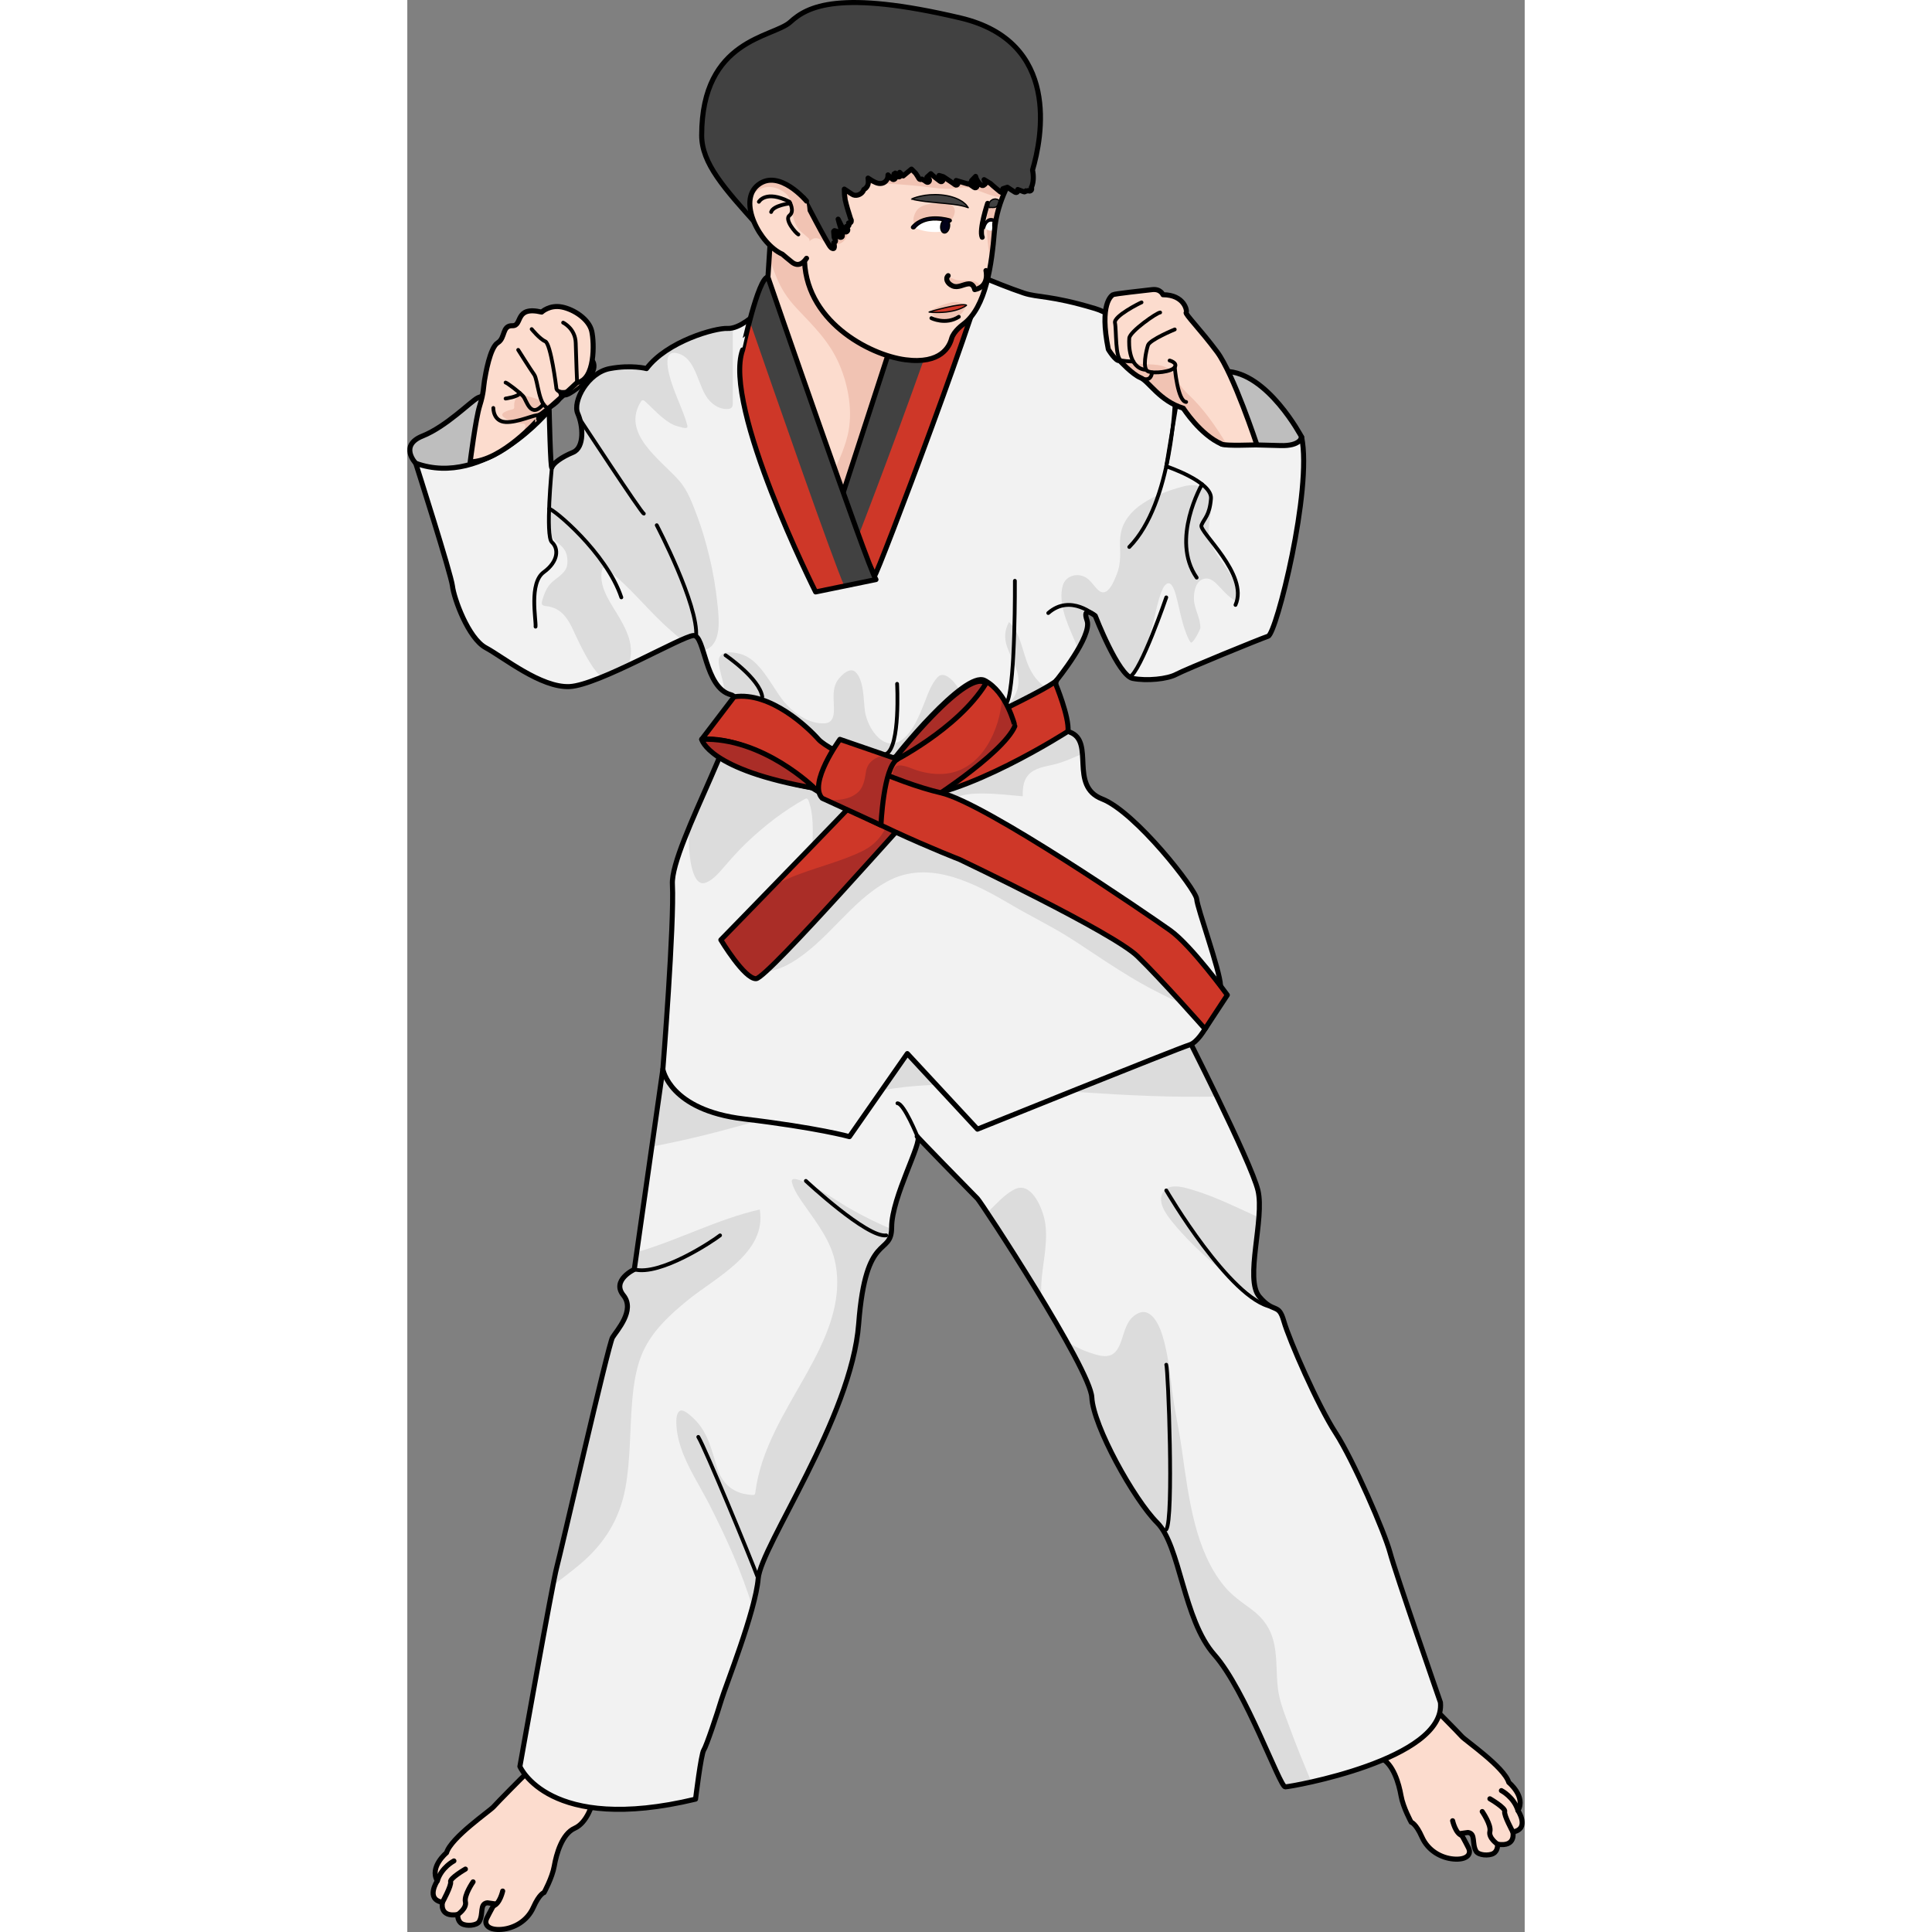 <?xml version="1.0" encoding="utf-8"?>
<!-- Created by: Science Figures, www.sciencefigures.org, Generator: Science Figures Editor -->
<!DOCTYPE svg PUBLIC "-//W3C//DTD SVG 1.1//EN" "http://www.w3.org/Graphics/SVG/1.1/DTD/svg11.dtd">
<svg version="1.1" id="Layer_1" xmlns="http://www.w3.org/2000/svg" xmlns:xlink="http://www.w3.org/1999/xlink" 
	 width="800px" height="800px" viewBox="0 0 221.685 383.298" enable-background="new 0 0 221.685 383.298"
	 xml:space="preserve">
<rect x="0" y="0" width="221.685" height="383.298" fill="#808080" stroke="none"/>
<g>
	<g>
		<path fill="#FCDCCE" stroke="#000000" stroke-linecap="round" stroke-linejoin="round" stroke-miterlimit="10" d="M23.375,352.082
			c-0.161,0.105-5.564,5.566-6.273,6.377c-0.709,0.811-8.409,6.078-9.321,9.117c0,0-3.445,2.836-1.824,5.572
			c0,0-2.432,3.646,1.013,4.256c0,0-0.709,3.039,3.039,2.432c0,0-0.133,1.277,0.811,1.822c0.945,0.545,2.967,0.355,3.431-0.404
			c0.926-1.52,0.014-3.547,1.635-3.748l1.418,0.201c0,0-0.81,1.418-1.52,2.838c-0.709,1.418,0.507,2.432,2.938,2.229
			c2.432-0.203,5.066-1.621,6.281-4.357c1.216-2.734,2.128-2.938,2.128-2.938s1.621-2.938,2.026-5.268
			c0.405-2.33,1.52-6.383,4.053-7.498c2.533-1.113,3.546-5.064,3.546-5.064S26.911,349.759,23.375,352.082z"/>
		<path fill="#FCDCCE" stroke="#000000" stroke-linecap="round" stroke-linejoin="round" stroke-miterlimit="10" d="M18.925,375.173
			c0,0-0.554,2.529-1.847,2.938"/>
		<path fill="#FCDCCE" stroke="#000000" stroke-linecap="round" stroke-linejoin="round" stroke-miterlimit="10" d="M13.049,373.351
			c0,0-1.824,2.633-1.52,3.951c0.304,1.316-1.52,2.533-1.52,2.533"/>
		<path fill="#FCDCCE" stroke="#000000" stroke-linecap="round" stroke-linejoin="round" stroke-miterlimit="10" d="M11.529,370.818
			c0,0-3.141,1.824-2.938,2.533s-1.621,4.053-1.621,4.053"/>
		<path fill="#FCDCCE" stroke="#000000" stroke-linecap="round" stroke-linejoin="round" stroke-miterlimit="10" d="M9.25,369.197
			c0,0-2.478,1.262-3.292,3.951"/>
	</g>
	<g>
		<path fill="#FCDCCE" stroke="#000000" stroke-linecap="round" stroke-linejoin="round" stroke-miterlimit="10" d="M202.935,338.13
			c0.16,0.105,5.563,5.566,6.273,6.377c0.709,0.811,8.408,6.078,9.32,9.117c0,0,3.443,2.838,1.822,5.572
			c0,0,2.432,3.648-1.012,4.256c0,0,0.709,3.039-3.039,2.432c0,0,0.133,1.279-0.811,1.822c-0.945,0.545-2.967,0.355-3.43-0.404
			c-0.928-1.52-0.016-3.547-1.637-3.748l-1.418,0.201c0,0,0.811,1.42,1.52,2.838s-0.506,2.432-2.938,2.229s-5.066-1.621-6.281-4.357
			c-1.217-2.734-2.129-2.938-2.129-2.938s-1.621-2.938-2.025-5.268c-0.406-2.33-1.52-6.383-4.053-7.498
			c-2.533-1.113-3.547-5.064-3.547-5.064S199.397,335.808,202.935,338.13z"/>
		<path fill="#FCDCCE" stroke="#000000" stroke-linecap="round" stroke-linejoin="round" stroke-miterlimit="10" d="
			M207.384,361.224c0,0,0.555,2.527,1.848,2.936"/>
		<path fill="#FCDCCE" stroke="#000000" stroke-linecap="round" stroke-linejoin="round" stroke-miterlimit="10" d="M213.259,359.4
			c0,0,1.824,2.635,1.521,3.951c-0.305,1.316,1.52,2.533,1.52,2.533"/>
		<path fill="#FCDCCE" stroke="#000000" stroke-linecap="round" stroke-linejoin="round" stroke-miterlimit="10" d="M214.78,356.867
			c0,0,3.141,1.824,2.938,2.533s1.621,4.053,1.621,4.053"/>
		<path fill="#FCDCCE" stroke="#000000" stroke-linecap="round" stroke-linejoin="round" stroke-miterlimit="10" d="M217.06,355.246
			c0,0,2.477,1.262,3.291,3.951"/>
	</g>
	<path fill="#F2F2F2" d="M50.704,212.13l-5.673,39.713c0,0-4.592,2.162-2.161,5.135c2.431,2.971-1.352,7.023-2.163,8.373
		c-0.811,1.352-10.266,42.688-11.076,45.66c-0.811,2.971-7.294,39.443-7.294,39.443s5.673,13.508,34.851,6.484
		c0,0,1.082-8.916,1.621-9.727c0.54-0.811,2.702-7.295,3.513-9.996s6.754-17.561,7.294-24.045
		c0.54-6.484,18.523-31.879,19.933-50.521c1.409-18.641,6.542-13.238,6.542-19.182s6.214-17.02,5.134-17.965
		c-1.081-0.945,11.077,11.48,11.887,12.291s22.423,33.771,22.693,39.445c0.271,5.674,8.375,20.264,12.969,24.855
		c4.592,4.592,5.133,19.182,11.346,26.205c6.213,7.025,12.969,26.207,14.049,26.207s31.881-5.404,30.799-16.75
		c0,0-8.914-25.666-9.996-29.719c-1.08-4.053-7.295-18.371-10.807-23.775c-3.512-5.402-9.186-18.371-10.266-22.152
		c-1.082-3.783-1.893-1.352-4.863-4.863s1.08-15.4-0.271-21.074c-1.35-5.672-14.857-32.148-14.857-32.148
		S82.583,191.597,50.704,212.13z"/>
	<path fill="#DCDCDC" d="M61.083,224.666c11.779-3.031,23.427-7.039,35.502-8.744c12.26-1.73,24.993-0.037,37.274,0.785
		c8.92,0.596,17.846,1.035,26.768,0.848c-3.471-7.16-6.721-13.529-6.721-13.529s-71.324-12.428-103.204,8.105l-2.192,15.348
		C52.725,226.693,56.915,225.738,61.083,224.666z"/>
	<path fill="#DCDCDC" d="M34.338,310.277c4.779-4.033,7.827-8.957,8.945-15.16c1.01-5.611,0.847-11.328,1.322-16.992
		c0.317-3.764,0.864-7.646,2.68-11.02c1.97-3.656,4.989-6.377,8.152-8.994c5.552-4.596,15.974-9.479,14.486-18.15
		c-8.414,1.902-16.187,6.1-24.405,8.473l-0.487,3.41c0,0-4.592,2.162-2.161,5.135c2.431,2.971-1.352,7.023-2.163,8.373
		c-0.811,1.352-10.266,42.688-11.076,45.66c-0.126,0.461-0.389,1.73-0.743,3.545C30.71,313.16,32.553,311.781,34.338,310.277z"/>
	<path fill="#DCDCDC" d="M88.464,240.144c-3.222-1.775-6.15-4.074-9.539-5.561c-0.49-0.215-2.969-1.393-2.616-0.002
		c0.415,1.633,1.509,3.146,2.46,4.508c2.58,3.697,5.354,7.16,6.197,11.717c1.43,7.732-2.02,15.004-5.687,21.598
		c-4.18,7.52-9.19,15.068-10.247,23.801c-0.024,0.203-0.166,0.424-0.405,0.404c-0.38-0.023-0.758-0.063-1.134-0.119
		c-3.064-0.396-5.091-2.336-6.003-5.221c-1.244-3.934-1.88-7.49-5.216-10.346c-0.445-0.381-1.796-1.613-2.417-0.838
		c-0.407,0.508-0.483,1.27-0.485,1.895c-0.008,1.719,0.333,3.441,0.864,5.074c1.309,4.025,3.777,7.67,5.689,11.432
		c3.318,6.525,6.429,13.32,8.549,20.377c0.586-2.182,1.014-4.168,1.141-5.691c0.54-6.484,18.523-31.879,19.933-50.521
		c1.376-18.211,6.305-13.48,6.532-18.793C93.464,242.767,90.919,241.496,88.464,240.144z"/>
	<path fill="#DCDCDC" d="M175.146,342.972c-0.953-2.598-2.115-5.299-2.434-8.066c-0.32-2.777-0.145-5.631-0.656-8.383
		c-0.621-3.338-2.188-5.518-4.9-7.484c-1.777-1.285-3.531-2.529-4.957-4.219c-2.973-3.518-4.781-8.039-5.926-12.451
		c-1.297-4.992-1.943-10.104-2.666-15.201c-0.547-3.848-1.441-7.641-1.898-11.494c-0.418-3.523-0.824-7.119-1.836-10.531
		c-0.773-2.604-2.711-6.758-5.971-3.846c-2.781,2.484-1.426,8.967-6.904,7.547c-2.042-0.529-4.294-1.438-6.203-2.73
		c2.858,5.123,4.93,9.396,5.012,11.127c0.271,5.674,8.375,20.264,12.969,24.855c4.592,4.592,5.133,19.182,11.346,26.205
		c6.213,7.025,12.969,26.207,14.049,26.207c0.264,0,2.289-0.322,5.186-0.969C177.899,350.035,176.452,346.531,175.146,342.972z"/>
	<path fill="#DCDCDC" d="M126.463,242.148c-0.472-2.438-2.671-7.959-6.073-6.152c-2.068,1.098-3.641,2.969-5.332,4.611
		c2.422,3.641,6.714,10.297,10.77,17.004c-0.127-1.387-0.084-2.805,0.055-4.213C126.245,249.726,127.177,245.832,126.463,242.148z"
		/>
	<path fill="#DCDCDC" d="M156.241,236.203c-1.576-0.488-4.617-1.545-5.992-0.057c-1.836,1.988,0.297,4.775,1.607,6.379
		c4.627,5.66,10.58,10.346,16.354,14.781c1.766,1.357,3.559,2.654,5.383,3.889c-0.951-2.439-1.871-0.773-4.557-3.947
		c-2.207-2.609-0.541-9.836-0.09-15.707C164.755,239.64,160.626,237.562,156.241,236.203z"/>
	
		<path fill="none" stroke="#000000" stroke-width="0.75" stroke-linecap="round" stroke-linejoin="round" stroke-miterlimit="10" d="
		M150.575,270.755c0.359,0.811,1.531,30.529,0,32.689"/>
	
		<path fill="none" stroke="#000000" stroke-width="0.75" stroke-linecap="round" stroke-linejoin="round" stroke-miterlimit="10" d="
		M57.728,285.074c1.352,2.162,10.267,23.775,11.888,28.098"/>
	
		<path fill="none" stroke="#000000" stroke-width="0.75" stroke-linecap="round" stroke-linejoin="round" stroke-miterlimit="10" d="
		M97.242,218.884c1.281,0,3.983,6.619,3.983,6.619"/>
	
		<path fill="none" stroke="#000000" stroke-width="0.75" stroke-linecap="round" stroke-linejoin="round" stroke-miterlimit="10" d="
		M150.575,236.173c0,0,12.678,21.688,20.973,23.137"/>
	<path fill="none" stroke="#000000" stroke-linecap="round" stroke-linejoin="round" stroke-miterlimit="10" d="M50.704,212.13
		l-5.673,39.713c0,0-4.592,2.162-2.161,5.135c2.431,2.971-1.352,7.023-2.163,8.373c-0.811,1.352-10.266,42.688-11.076,45.66
		c-0.811,2.971-7.294,39.443-7.294,39.443s5.673,13.508,34.851,6.484c0,0,1.082-8.916,1.621-9.727
		c0.54-0.811,2.702-7.295,3.513-9.996s6.754-17.561,7.294-24.045c0.54-6.484,18.523-31.879,19.933-50.521
		c1.409-18.641,6.542-13.238,6.542-19.182s6.214-17.02,5.134-17.965c-1.081-0.945,11.077,11.48,11.887,12.291
		s22.423,33.771,22.693,39.445c0.271,5.674,8.375,20.264,12.969,24.855c4.592,4.592,5.133,19.182,11.346,26.205
		c6.213,7.025,12.969,26.207,14.049,26.207s31.881-5.404,30.799-16.75c0,0-8.914-25.666-9.996-29.719
		c-1.08-4.053-7.295-18.371-10.807-23.775c-3.512-5.402-9.186-18.371-10.266-22.152c-1.082-3.783-1.893-1.352-4.863-4.863
		s1.08-15.4-0.271-21.074c-1.35-5.672-14.857-32.148-14.857-32.148S82.583,191.597,50.704,212.13z"/>
	<path fill="#F1C3B3" d="M31.26,78.477c-1.347-0.204-1.903-0.572-1.654-2.051s6.552-5.391,7.191-4.908
		c0.256,0.192,0.749,1.365-0.165,2.696C35.25,76.227,32.072,78.6,31.26,78.477z"/>
	
		<path fill="none" stroke="#000000" stroke-width="0.75" stroke-linecap="round" stroke-linejoin="round" stroke-miterlimit="10" d="
		M31.26,78.477c-1.347-0.204-1.903-0.572-1.654-2.051s6.552-5.391,7.191-4.908c0.256,0.192,0.749,1.365-0.165,2.696
		C35.25,76.227,32.072,78.6,31.26,78.477z"/>
	
		<path fill="none" stroke="#000000" stroke-width="0.75" stroke-linecap="round" stroke-linejoin="round" stroke-miterlimit="10" d="
		M62.051,245.089c-1.351,1.08-11.887,8.105-17.021,6.754"/>
	
		<path fill="none" stroke="#000000" stroke-width="0.75" stroke-linecap="round" stroke-linejoin="round" stroke-miterlimit="10" d="
		M79.071,234.283c0,0,12.157,11.346,15.939,10.807"/>
	<path fill="#BEBEBE" d="M177.429,86.701c0,0-6.771-12.896-15.146-13.032c-8.375-0.135-10.027,6.079-10.027,6.079l8.945,11.617
		h14.725L177.429,86.701z"/>
	<path fill="none" stroke="#000000" stroke-linecap="round" stroke-linejoin="round" stroke-miterlimit="10" d="M177.429,86.701
		c0,0-6.771-12.896-15.146-13.032c-8.375-0.135-10.027,6.079-10.027,6.079l8.945,11.617h14.725L177.429,86.701z"/>
	<path fill="#BEBEBE" d="M1.668,91.906c0,0-3.377-3.512,1.351-5.403c4.729-1.891,9.591-6.889,10.941-7.564
		c1.352-0.676,6.35-1.756,9.726,0C27.065,80.694,27,82.645,27,82.645L16.797,93.797l-9.726,1.621L1.668,91.906z"/>
	<path fill="none" stroke="#000000" stroke-linecap="round" stroke-linejoin="round" stroke-miterlimit="10" d="M1.668,91.906
		c0,0-3.377-3.512,1.351-5.403c4.729-1.891,9.591-6.889,10.941-7.564c1.352-0.676,6.35-1.756,9.726,0
		C27.065,80.694,27,82.645,27,82.645L16.797,93.797l-9.726,1.621L1.668,91.906z"/>
	<path fill="#F2F2F2" d="M69.203,62.205c0,0-3.234,3.089-5.666,2.954c-2.432-0.135-12.023,2.567-16.075,7.97
		c0,0-2.972-0.811-7.295,0c-4.323,0.811-7.43,6.484-6.349,8.916c1.081,2.432,1.352,6.754-0.945,7.7
		c-2.297,0.945-3.917,2.161-4.187,2.972c-0.271,0.811-0.541-11.347-0.541-11.347S15.447,96.904,1.668,91.906
		c0,0,7.024,22.001,7.294,24.374c0.271,2.373,3.107,10.343,6.619,12.234c3.513,1.891,10.942,7.97,16.615,7.7
		c5.673-0.271,22.286-9.996,24.584-10.131s2.163,10.401,7.431,11.752c5.268,1.351-12.022,29.805-11.617,37.597
		c0.405,7.792-1.891,36.7-1.891,36.7s1.314,8.104,16.057,9.859c14.742,1.758,20.956,3.514,20.956,3.514l11.482-16.48l13.914,14.994
		c0,0,39.58-15.941,42.145-16.75c2.566-0.811,6.215-8.646,6.08-11.754c-0.137-3.105-4.594-15.263-4.729-17.154
		c-0.135-1.892-12.158-17.291-18.775-19.857c-6.619-2.567-1.352-11.347-6.351-13.238c-4.997-1.892-2.701-10.267-2.701-10.267
		s7.159-8.78,6.079-11.887s1.621-0.945,1.621-0.945s4.592,11.887,7.43,12.427c2.836,0.541,6.889,0.135,8.645-0.811
		s16.615-7.024,18.236-7.564s8.799-29.112,6.637-39.516c0,0-0.152,1.828-4.205,1.693s-11.211-0.271-11.617-0.271
		c-0.404,0-8.916-8.375-8.916-8.375s-7.295-15.845-16.209-18.526c-8.916-2.682-11.348-2.142-14.184-3.087
		c-2.838-0.945-6.764-2.566-6.764-2.566S76.085,54.523,69.203,62.205z"/>
	<path fill="#DCDCDC" d="M27.879,101.867c0.029,1.452,0.02,3.535,0.913,4.786c0.468,0.655,1.094,1.05,1.676,1.584
		c1.088,0.999,1.381,2.128,1.284,3.579c-0.122,1.811-1.93,2.643-3.084,3.725c-0.982,0.92-1.49,2.189-1.862,3.469
		c-0.29,0.994-0.082,1.14,0.843,1.253c2.549,0.311,3.866,1.933,4.951,4.086c0.884,1.753,3.29,7.627,5.931,10.015
		c1.685-0.685,3.496-1.5,5.306-2.352c1.433-3.755-0.247-7.014-2.402-10.537c-1.55-2.535-3.528-5.434-2.778-8.551
		c0.058-0.238,0.385-0.395,0.595-0.242c4.866,3.511,8.564,8.604,13.127,12.499c0.491,0.418,1.215,1.084,2.042,1.741
		c1.127-0.5,1.962-0.816,2.36-0.84c0.794-0.047,1.297,1.179,1.833,2.859c0.373-0.002,0.731-0.073,1.059-0.255
		c2.66-1.471,2.146-6.029,1.892-8.547c-0.332-3.292-0.878-6.622-1.671-9.834c-0.642-2.602-1.359-5.195-2.307-7.704
		c-0.928-2.459-1.885-5.229-3.646-7.234c-3.677-4.188-11.63-9.395-7.543-15.77c0.148-0.231,0.435-0.256,0.636-0.082
		c1.252,1.08,2.348,2.341,3.643,3.372c0.852,0.678,1.835,1.404,2.915,1.672c0.647,0.161,2.21,0.784,1.97-0.133
		c-0.587-2.233-1.605-4.354-2.423-6.508c-0.494-1.303-3.624-9.27,0.792-7.729c3.599,1.255,3.673,6.785,6.039,9.317
		c0.896,0.959,2.04,1.641,3.392,1.648c1.388,0.006,1.217-0.802,1.217-1.991V65.044c-0.354,0.087-0.705,0.134-1.04,0.115
		c-2.432-0.135-12.023,2.567-16.075,7.97c0,0-2.972-0.811-7.295,0c-4.323,0.811-7.43,6.484-6.349,8.916
		c1.081,2.432,1.352,6.754-0.945,7.7c-2.111,0.87-3.638,1.963-4.082,2.764C28.517,95.618,27.817,98.72,27.879,101.867z"/>
	<path fill="#F2F2F2" d="M44.992,131.462c3.257-1.557,6.404-3.15,8.667-4.196c-0.073-0.057-0.145-0.114-0.214-0.167
		c-2.895-2.268-5.498-4.89-8.08-7.5c-1.941-1.961-3.835-4.144-6.034-5.843c-0.32,2.791,1.679,5.454,3.055,7.723
		c1.701,2.804,3.86,6.398,2.668,9.811C45.036,131.344,45.014,131.405,44.992,131.462z"/>
	<path fill="#DCDCDC" d="M62.753,135.851c0.104,0.507,0.152,0.966,0.173,1.407c0.39,0.254,0.813,0.455,1.285,0.576
		c3.688,0.946-3.672,15.164-8.286,26.287c-0.03,1.2-0.054,2.4-0.034,3.601c0.028,1.768,0.566,8.438,3.331,7.393
		c1.406-0.532,2.508-1.845,3.471-2.947c1.483-1.697,2.943-3.387,4.581-4.942c3.543-3.367,7.396-6.39,11.687-8.75
		c0.245-0.135,0.501-0.004,0.595,0.242c1.102,2.886,0.882,5.914,0.833,8.941c1.271-0.217,2.386-0.303,3.353-1.42
		c0.193-0.224,0.62-0.111,0.677,0.179c0.865,4.365-3.34,8.655-5.875,11.697c-3.478,4.174-8.466,9.045-9.059,14.758
		c2.353,0.037,4.6-0.643,6.636-1.834c7.272-4.254,11.736-12.154,19.123-16.177c8.317-4.531,17.527,0.486,24.803,4.771
		c3.575,2.105,7.366,3.942,10.882,6.12c2.586,1.602,5.084,3.344,7.637,4.998c3.234,2.094,6.512,4.168,9.957,5.904
		c2.354,1.186,5.965,3.26,8.748,2.592c3.859-0.928-0.551-4.42-2.006-5.49c-2.561-1.883-5.305-3.494-8.074-5.043
		c-4.385-2.453-8.254-5.838-12.529-8.5c-4.979-3.102-9.741-6.505-14.752-9.545c-3.369-2.044-8.541-2.686-11.026-5.963
		c-1.083-1.429-2.872-4.153-1.035-5.766c1.705-1.498,4.449-1.527,6.589-1.508c2.569,0.023,5.114,0.316,7.669,0.545
		c-0.049-1.749,0.141-3.544,1.604-4.704c1.477-1.169,3.682-1.31,5.426-1.828c1.605-0.478,3.194-1.226,4.801-1.894
		c-0.16-1.931-0.6-3.584-2.456-4.286c-3.24-1.227-3.413-5.177-3.136-7.805c-2.288-1.198-3.901-2.674-5.021-5.162
		c-1.333-2.966-1.55-6.538-3.943-8.895c-1.996,3.594,0.382,6.088,1.522,9.576c0.839,2.567,0.15,4.95-1.758,6.872
		c-1.841,1.853-4.904,3.77-7.565,2.465c-0.914-0.447-1.728-0.961-1.917-2.022c-0.169-0.948,0.387-1.906,0.079-2.857
		c-0.419-1.294-2.994-4.822-4.592-3.032c-1.292,1.448-1.939,3.48-2.646,5.246c-0.918,2.296-2.04,5.117-3.94,6.792
		c-3.771,3.325-7.306-1.866-7.786-5.432c-0.282-2.097-0.168-6.169-1.897-7.717c-1.247-1.115-3.307,1.121-3.802,2.169
		c-0.585,1.237-0.542,2.613-0.48,3.949c0.066,1.415,0.321,3.925-1.692,4.082c-3.312,0.258-6.588-2.228-8.493-4.689
		c-2.248-2.903-4.486-8.02-8.331-9.063c-1.74-0.472-4.554-0.784-4.295,1.781C61.94,132.999,62.454,134.404,62.753,135.851z"/>
	<path fill="#DCDCDC" d="M137.104,117.094c-0.859-0.764-1.436-1.864-2.423-2.487c-1.641-1.034-4.07-0.456-4.638,1.567
		c-0.953,3.392,0.814,7.354,2.154,10.431c0.293,0.676,0.582,1.426,0.89,2.202c1.27-2.188,2.216-4.421,1.772-5.697
		c-1.08-3.107,1.621-0.945,1.621-0.945s4.301,11.132,7.15,12.339c2.139-3.483,3.51-7.573,4.443-11.361
		c0.457-1.86,0.795-3.786,1.494-5.577c0.242-0.62,0.48-1.301,1.043-1.702c1.064-0.754,1.695,1.593,1.852,2.141
		c0.713,2.546,1.104,5.21,2.07,7.682c0.234,0.599,0.486,1.225,0.869,1.749c0.361,0.496,1.947-2.5,1.943-2.911
		c-0.012-1.702-0.869-3.16-1.184-4.798c-0.334-1.748,0.113-5.155,2.59-4.941c0.941,0.081,1.773,1,2.377,1.632
		c1.059,1.107,2.098,2.332,3.529,2.924c-0.055-1.533-0.236-3.102-0.904-4.496c-1.48-3.092-4.629-5.709-4.744-9.354
		c-0.064-2.039,0.652-4.097,0.439-6.121c-0.297-2.802-2.854-3.508-5.242-2.926c-3.406,0.83-7.979,2.59-10.447,5.229
		c-1.93,2.064-2.471,4.066-2.352,6.814c0.08,1.844,0.057,3.725-0.66,5.461C140.267,115.12,138.964,118.745,137.104,117.094z"/>
	<path fill="none" stroke="#000000" stroke-linecap="round" stroke-linejoin="round" stroke-miterlimit="10" d="M69.203,62.205
		c0,0-3.234,3.089-5.666,2.954c-2.432-0.135-12.023,2.567-16.075,7.97c0,0-2.972-0.811-7.295,0c-4.323,0.811-7.43,6.484-6.349,8.916
		c1.081,2.432,1.352,6.754-0.945,7.7c-2.297,0.945-3.917,2.161-4.187,2.972c-0.271,0.811-0.541-11.347-0.541-11.347
		S15.447,96.904,1.668,91.906c0,0,7.024,22.001,7.294,24.374c0.271,2.373,3.107,10.343,6.619,12.234
		c3.513,1.891,10.942,7.97,16.615,7.7c5.673-0.271,22.286-9.996,24.584-10.131s2.163,10.401,7.431,11.752
		c5.268,1.351-12.022,29.805-11.617,37.597c0.405,7.792-1.891,36.7-1.891,36.7s1.314,8.104,16.057,9.859
		c14.742,1.758,20.956,3.514,20.956,3.514l11.482-16.48l13.914,14.994c0,0,39.58-15.941,42.145-16.75
		c2.566-0.811,6.215-8.646,6.08-11.754c-0.137-3.105-4.594-15.263-4.729-17.154c-0.135-1.892-12.158-17.291-18.775-19.857
		c-6.619-2.567-1.352-11.347-6.351-13.238c-4.997-1.892-2.701-10.267-2.701-10.267s7.159-8.78,6.079-11.887s1.621-0.945,1.621-0.945
		s4.592,11.887,7.43,12.427c2.836,0.541,6.889,0.135,8.645-0.811s16.615-7.024,18.236-7.564s8.799-29.112,6.637-39.516
		c0,0-0.152,1.828-4.205,1.693s-11.211-0.271-11.617-0.271c-0.404,0-8.916-8.375-8.916-8.375s-7.295-15.845-16.209-18.526
		c-8.916-2.682-11.348-2.142-14.184-3.087c-2.838-0.945-6.764-2.566-6.764-2.566S76.085,54.523,69.203,62.205z"/>
	<path fill="#FCDCCE" d="M72.009,47.831l-0.638,9.899l5.402,25.666c0,0,9.861,18.642,10.537,18.642
		c0.676,0,14.455-33.501,14.455-33.501L81.637,48.679L72.009,47.831z"/>
	<path fill="#F1C3B3" d="M81.637,48.679l-9.628-0.848l-0.234,3.639c0.545,1.083,0.956,2.236,1.405,3.38
		c0.96,2.44,2.307,4.454,4.11,6.362c3.318,3.512,6.469,6.551,8.415,11.071c1.816,4.22,2.741,9.437,1.68,13.977
		c-0.792,3.39-2.405,6.457-3.866,9.588c1.902,3.409,3.532,6.188,3.792,6.188c0.676,0,14.455-33.501,14.455-33.501L81.637,48.679z"/>
	<path fill="none" stroke="#000000" stroke-linecap="round" stroke-linejoin="round" stroke-miterlimit="10" d="M89.354,97.929
		c4.002-8.945,12.412-29.393,12.412-29.393L81.637,48.679l-9.628-0.848l-0.638,9.899l5.402,25.666c0,0,9.861,18.642,10.537,18.642
		C87.458,102.038,88.233,100.434,89.354,97.929"/>
	<path fill="#414141" d="M114.724,52.327L96.209,67.798L85.826,99.741c0,0,1.709,3.594,3.426,7.199
		c-0.09,0.23-0.18,0.463-0.267,0.683c1.681,3.531,3.389,7.113,3.523,7.382c0.248,0.496,19.293-49.768,21.77-60.098
		C114.652,53.5,114.821,52.59,114.724,52.327z"/>
	<path fill="#CE3728" d="M114.518,53.137l-8.12,6.786c-4.251,12.977-13.198,36.934-17.412,47.7c1.681,3.531,3.389,7.113,3.523,7.382
		C92.778,115.545,115.438,55.632,114.518,53.137z"/>
	<path fill="none" stroke="#000000" stroke-linecap="round" stroke-linejoin="round" stroke-miterlimit="10" d="M96.209,67.798
		L85.826,99.741c0,0,6.619,13.913,6.889,14.454c0.269,0.541,22.93-59.373,22.009-61.868L96.209,67.798z"/>
	<path fill="#CE3728" d="M71.539,54.961c0,0,19.774,57.429,21.445,60.02l-11.975,2.456c0,0-18.522-36.83-14.483-48.017
		C66.526,69.42,69.589,55.098,71.539,54.961z"/>
	<path fill="#414141" d="M86.706,116.268l6.278-1.287c-1.671-2.591-21.445-60.02-21.445-60.02c-1.104,0.078-2.563,4.701-3.625,8.699
		C72.918,78.113,84.374,111.04,86.706,116.268z"/>
	
		<path fill="none" stroke="#000000" stroke-width="0.75" stroke-linecap="round" stroke-linejoin="round" stroke-miterlimit="10" d="
		M49.488,104.199c0,0,8.32,15.882,7.808,22.057"/>
	
		<path fill="none" stroke="#000000" stroke-width="0.75" stroke-linecap="round" stroke-linejoin="round" stroke-miterlimit="10" d="
		M34.207,83.13c0,0,12.31,18.772,12.715,18.772"/>
	
		<path fill="none" stroke="#000000" stroke-width="0.75" stroke-linecap="round" stroke-linejoin="round" stroke-miterlimit="10" d="
		M28.686,92.716c0,0-1.351,13.644,0,14.859c1.351,1.215,1.351,3.782-1.621,5.943c-2.973,2.162-1.487,9.456-1.621,10.807"/>
	
		<path fill="none" stroke="#000000" stroke-width="0.75" stroke-linecap="round" stroke-linejoin="round" stroke-miterlimit="10" d="
		M28.127,100.946c0.693-0.125,11.365,8.656,14.337,17.571"/>
	
		<path fill="none" stroke="#000000" stroke-width="0.75" stroke-linecap="round" stroke-linejoin="round" stroke-miterlimit="10" d="
		M120.541,115.228c0,0,0.136,19.905-1.485,23.958"/>
	
		<path fill="none" stroke="#000000" stroke-width="0.75" stroke-linecap="round" stroke-linejoin="round" stroke-miterlimit="10" d="
		M136.481,122.165c0,0-4.863-4.458-9.32-0.541"/>
	
		<path fill="none" stroke="#000000" stroke-width="0.75" stroke-linecap="round" stroke-linejoin="round" stroke-miterlimit="10" d="
		M152.286,78.914c0,0-0.406,20.827-9.051,29.607"/>
	
		<path fill="none" stroke="#000000" stroke-width="0.75" stroke-linecap="round" stroke-linejoin="round" stroke-miterlimit="10" d="
		M152.69,79.749l-2.115,12.768c0,0,9.141,3.037,8.869,6.414c-0.27,3.377-1.35,3.917-1.891,5.269
		c-0.541,1.351,9.457,9.745,6.754,15.814"/>
	
		<path fill="none" stroke="#000000" stroke-width="0.75" stroke-linecap="round" stroke-linejoin="round" stroke-miterlimit="10" d="
		M157.673,96.076c0,0-6.334,10.959-1.064,18.523"/>
	
		<path fill="none" stroke="#000000" stroke-width="0.75" stroke-linecap="round" stroke-linejoin="round" stroke-miterlimit="10" d="
		M150.575,118.517c0,0-5.045,14.733-7.273,15.81"/>
	
		<path fill="none" stroke="#000000" stroke-width="0.75" stroke-linecap="round" stroke-linejoin="round" stroke-miterlimit="10" d="
		M63.132,129.999c0,0,6.754,4.593,7.294,8.24"/>
	
		<path fill="none" stroke="#000000" stroke-width="0.75" stroke-linecap="round" stroke-linejoin="round" stroke-miterlimit="10" d="
		M97.173,135.672c0,0,0.674,12.427-2.163,13.914"/>
	<path fill="none" stroke="#000000" stroke-linecap="round" stroke-linejoin="round" stroke-miterlimit="10" d="M83.934,147.695"/>
	<path fill="#FCDCCE" d="M168.56,88.265c0,0-4.656-14.089-7.898-18.445s-6.416-7.543-6.146-7.824
		c0.27-0.281-0.338-3.523-4.594-3.523c0,0-0.471-1.216-2.16-1.013s-7.465,0.811-7.768,1.013c-0.305,0.203-2.736,1.824-0.912,10.84
		c0,0,1.52,2.504,2.229,2.214c0,0,2.533,2.746,4.154,3.407s3.813,4.656,8.49,6.052c0,0,3.34,5.28,7.652,7.137
		C162.487,88.502,167.954,88.25,168.56,88.265z"/>
	<path fill="#F1C3B3" d="M154.94,78.239c-1.291-1.199-1.951-2.235-2.762-3.736c-1.205-2.23-3.527-2.159-5.768-2.249
		c-2.707-0.109-5.031-0.891-7.035-2.484c0.479,0.707,1.418,1.968,1.934,1.758c0,0,2.533,2.746,4.154,3.407s3.813,4.656,8.49,6.052
		c0,0,3.34,5.28,7.652,7.137c0.18,0.078,0.559,0.127,1.041,0.16C160.419,84.611,157.989,81.072,154.94,78.239z"/>
	
		<path fill="none" stroke="#000000" stroke-width="0.75" stroke-linecap="round" stroke-linejoin="round" stroke-miterlimit="10" d="
		M152.255,65.362c0,0-4.959,2.03-5.316,3.141c-0.355,1.111-1.16,4.655,0,5.164c1.16,0.509,4.713,0.104,5.316-0.808
		c0.605-0.912-1.016-1.332-1.016-1.332"/>
	
		<path fill="none" stroke="#000000" stroke-width="0.75" stroke-linecap="round" stroke-linejoin="round" stroke-miterlimit="10" d="
		M149.362,61.996c-0.656,0.023-6.025,3.771-6.127,5.089c-0.102,1.317-0.09,5.779,3.064,6.266"/>
	
		<path fill="none" stroke="#000000" stroke-width="0.75" stroke-linecap="round" stroke-linejoin="round" stroke-miterlimit="10" d="
		M145.667,59.993c-0.305,0.101-5.572,2.735-5.27,4.052c0.305,1.317,0,7.265,1.318,7.482c1.316,0.217,2.299,0.15,2.348,0.237"/>
	
		<path fill="none" stroke="#000000" stroke-width="0.75" stroke-linecap="round" stroke-linejoin="round" stroke-miterlimit="10" d="
		M145.464,74.934c0,0,2.006,1.171,2.297-1.044"/>
	
		<path fill="none" stroke="#000000" stroke-width="0.75" stroke-linecap="round" stroke-linejoin="round" stroke-miterlimit="10" d="
		M152.255,72.859c0,0,0.572,6.788,2.26,6.89"/>
	<path fill="#FCDCCE" d="M120.406,34.631c0,0-3.378,4.728-3.918,11.211s-1.62,15.13-6.213,18.507c0,0-1.892,1.351-2.297,2.836
		c-0.405,1.486-2.025,5.133-9.185,4.188c-7.16-0.945-20.263-7.835-19.993-20.667c0.271-12.833-1.216-11.752-1.216-11.752
		s0-6.619,0-6.889s11.347-8.375,11.347-8.375l22.425-1.081l12.021,6.349L120.406,34.631z"/>
	<path fill="#F1C3B3" d="M78.833,47.405c0.001,0.554-0.002,1.15-0.009,1.777c0.329-0.701,0.791-1.313,1.509-1.729
		c1.479-0.854,2.783,1.318,4.183,1.199c4.19-0.357,2.88-5.154,2.729-7.796c-0.099-1.734,0.5-2.904,2.07-3.678
		c1.729-0.853,3.992-0.801,5.864-0.729c2.971,0.113,5.902,0.392,8.852,0.762c1.85,0.232,3.419,0.372,5.267,0.08
		c1.1-0.174,2.075-0.145,3.142,0.214c1.445,0.487,3.754,1.612,5.641,1.649c1.096-2.792,2.325-4.523,2.325-4.523l2.972-5.673
		l-12.021-6.349l-22.425,1.081c0,0-11.347,8.105-11.347,8.375v6.206C79.013,40.695,79.026,44.102,78.833,47.405z"/>
	<path fill="#F1C3B3" d="M112.834,55.92c-0.798-0.377-1.585-0.276-2.438-0.265c-0.601,0.008-1.258-0.001-1.824-0.234
		c-0.37-0.152-0.712-0.318-1.088-0.396c-0.755,1.644,2.349,1.217,3.273,1.322c0.698,0.079,2.208,0.985,2.85,0.537
		C113.976,56.625,112.974,55.985,112.834,55.92z"/>
	<path fill="#F1C3B3" d="M108.54,41.392c-0.294-0.823-1.292-1.036-2.065-1.104c-0.422-0.037-0.842-0.046-1.264-0.046
		c-0.064,0.09-0.165,0.154-0.312,0.15c-1.194-0.033-2.882,0.247-3.716,1.211c-0.732,0.845-1.403,3.047,0.289,3.292
		c1.499,0.216,4.021,0.658,5.384-0.182C107.757,44.157,108.947,42.533,108.54,41.392z"/>
	<path fill="#F1C3B3" d="M115.749,40.828c-0.006,0.056-0.025,0.114-0.064,0.173c-1.014,1.509-0.725,3.708-0.645,5.455
		c0.087,1.877,0.354,3.728,0.74,5.563c0.336-2.12,0.547-4.245,0.708-6.177c0.155-1.866,0.553-3.568,1.03-5.071
		C116.97,40.608,116.378,40.6,115.749,40.828z"/>
	<path fill="none" stroke="#000000" stroke-linecap="round" stroke-linejoin="round" stroke-miterlimit="10" d="M115.138,40.342
		c0,0-1.756,5.25-1.08,6.726"/>
	<path fill="none" stroke="#000000" stroke-linecap="round" stroke-linejoin="round" stroke-miterlimit="10" d="M114.8,53.678
		c0,0,0.811,3.174-2.229,3.782c0,0-0.203-1.215-1.216-1.148c-1.013,0.067-2.093,0.878-3.175,0.405
		c-1.08-0.473-1.485-1.485-0.877-2.026"/>
	<path fill="#F1C3B3" d="M103.521,61.917c0,0,1.227-1.15,4.405-1.925c1.362-0.333,3.034,0.574,3.034,0.574
		c-0.038,0.032-0.842,2.695-3.939,3.09C104.759,63.945,104.323,61.989,103.521,61.917z"/>
	<path fill="#CE3728" d="M103.521,61.917c-0.201-0.018,6.637-1.958,7.438-1.351C110.959,60.567,108.789,62.39,103.521,61.917z"/>
	
		<path fill="none" stroke="#000000" stroke-width="0.25" stroke-linecap="round" stroke-linejoin="round" stroke-miterlimit="10" d="
		M103.521,61.917c-0.201-0.018,6.637-1.958,7.438-1.351C110.959,60.567,108.789,62.39,103.521,61.917z"/>
	<g>
		<path fill="#FFFFFF" d="M100.236,44.988c2.921-2.601,7.318-0.547,7.318-0.547l-0.215,1.233
			C107.339,45.674,103.909,46.828,100.236,44.988"/>
		
			<path fill="#020219" stroke="#000000" stroke-width="0.25" stroke-linecap="round" stroke-linejoin="round" stroke-miterlimit="10" d="
			M107.693,43.468c-0.051-0.017-4.998-1.606-7.605,1.455c-0.118,0.138-0.076,0.328,0.091,0.424c0.053,0.03,0.113,0.048,0.173,0.053
			c0.13,0.011,0.263-0.034,0.343-0.128c1.579-1.852,4.126-1.754,5.59-1.504c-0.225,0.233-0.398,0.597-0.453,1.021
			c-0.097,0.755,0.216,1.4,0.698,1.441c0.483,0.042,0.948-0.536,1.045-1.292c0.043-0.337,0.003-0.647-0.095-0.896
			c0.171,0.029,0.349-0.04,0.418-0.179C107.974,43.708,107.882,43.53,107.693,43.468z"/>
	</g>
	<g>
		<path fill="#FFFFFF" d="M114.358,45.033c0.791-2.135,2.338-0.612,2.338-0.612l0.003,0.984
			C116.699,45.405,115.657,46.403,114.358,45.033"/>
		
			<path fill="#020219" stroke="#000000" stroke-width="0.25" stroke-linecap="round" stroke-linejoin="round" stroke-miterlimit="10" d="
			M116.683,43.645c-0.018-0.013-1.714-1.154-2.377,1.34c-0.03,0.112-0.005,0.262,0.055,0.333c0.02,0.023,0.04,0.036,0.059,0.039
			c0.043,0.005,0.084-0.034,0.104-0.111c0.402-1.508,1.232-1.492,1.723-1.329c-0.059,0.19-0.094,0.483-0.086,0.821
			c0.013,0.602,0.152,1.105,0.313,1.127c0.158,0.021,0.275-0.449,0.261-1.05c-0.006-0.268-0.038-0.514-0.084-0.709
			c0.058,0.019,0.11-0.041,0.124-0.152C116.788,43.829,116.748,43.69,116.683,43.645z"/>
	</g>
	
		<path fill="#414141" stroke="#000000" stroke-width="0.25" stroke-linecap="round" stroke-linejoin="round" stroke-miterlimit="10" d="
		M100.021,39.494c0,0,0.699-0.344,1.796-0.578c1.094-0.258,2.585-0.392,4.084-0.254c0.747,0.069,1.497,0.198,2.185,0.41
		c0.345,0.088,0.673,0.228,0.978,0.354c0.307,0.114,0.583,0.295,0.833,0.439c0.256,0.13,0.464,0.323,0.646,0.473
		c0.188,0.141,0.33,0.295,0.433,0.437c0.213,0.271,0.312,0.428,0.312,0.428s-0.194-0.058-0.495-0.163
		c-0.143-0.062-0.33-0.108-0.544-0.156c-0.214-0.046-0.435-0.118-0.7-0.155c-0.263-0.038-0.528-0.103-0.83-0.131
		c-0.297-0.038-0.6-0.092-0.928-0.118c-0.644-0.08-1.339-0.142-2.038-0.203c-0.698-0.071-1.404-0.127-2.069-0.202
		c-0.666-0.066-1.292-0.146-1.833-0.231C100.769,39.69,100.021,39.493,100.021,39.494z"/>
	
		<path fill="#414141" stroke="#000000" stroke-width="0.25" stroke-linecap="round" stroke-linejoin="round" stroke-miterlimit="10" d="
		M115.524,41.202c0,0-0.047-0.059-0.104-0.153c-0.051-0.083-0.052-0.315-0.022-0.48c0.014-0.177,0.074-0.368,0.191-0.534
		c0.104-0.177,0.29-0.314,0.483-0.427c0.097-0.054,0.224-0.083,0.337-0.106c0.115-0.021,0.227-0.042,0.344-0.024
		c0.236,0.043,0.446,0.104,0.586,0.238c0.291,0.265,0.33,0.56,0.33,0.56s-0.178,0.146-0.444,0.363
		c-0.046,0.028-0.089,0.107-0.125,0.145c-0.038,0.045-0.071,0.084-0.103,0.11c-0.032,0.026-0.064,0.082-0.098,0.102
		c-0.031,0.035-0.068,0.029-0.107,0.063c-0.08,0.053-0.184,0.055-0.299,0.087c-0.122,0.015-0.252,0.028-0.397,0.029
		c-0.136,0.008-0.239-0.048-0.374-0.021C115.604,41.188,115.524,41.202,115.524,41.202z"/>
	<path fill="none" stroke="#000000" stroke-linecap="round" stroke-linejoin="round" stroke-miterlimit="10" d="M168.56,88.265
		c0,0-4.656-14.089-7.898-18.445s-6.416-7.543-6.146-7.824c0.27-0.281-0.338-3.523-4.594-3.523c0,0-0.471-1.216-2.16-1.013
		s-7.465,0.811-7.768,1.013c-0.305,0.203-2.736,1.824-0.912,10.84c0,0,1.52,2.504,2.229,2.214c0,0,2.533,2.746,4.154,3.407
		s3.813,4.656,8.49,6.052c0,0,3.34,5.28,7.652,7.137C162.487,88.502,167.954,88.25,168.56,88.265z"/>
	<path fill="#FCDCCE" d="M12.476,91.635c0,0,1.08-8.578,1.89-11.144s0.744-3.782,0.947-4.998s1.081-6.552,2.634-7.497
		c1.553-0.945,0.81-3.444,2.903-3.377c2.094,0.067,0.338-3.985,5.81-2.702c0,0,1.553-1.486,3.984-1.013
		c2.431,0.473,5.403,2.431,5.944,4.795c0.54,2.364,0.674,9.659-2.905,10.199c0,0-6.484,6.146-7.497,6.484l-0.134,0.748
		C26.052,83.13,18.757,91.5,12.476,91.635z"/>
	<path fill="#F1C3B3" d="M21.215,80.814c0.014,0.172-0.133,0.354-0.297,0.391c-0.172,0.039-2.935,0.599-1.822,1.526
		c0.434,0.362,0.938,0.653,1.474,0.838c0.812,0.28,1.606,0.455,2.469,0.487c0.264,0.01,0.461,0.251,0.391,0.513
		c-0.143,0.538-0.306,1.082-0.473,1.626c1.873-1.665,3.095-3.066,3.095-3.066l0.134-0.748c0.342-0.114,1.309-0.892,2.436-1.868
		C26.01,79.193,20.896,76.648,21.215,80.814z"/>
	
		<path fill="none" stroke="#000000" stroke-width="0.75" stroke-linecap="round" stroke-linejoin="round" stroke-miterlimit="10" d="
		M30.915,64.011c0,0,2.431,1.148,2.498,4.053c0.068,2.904,0.271,7.834,0.271,7.834"/>
	
		<path fill="none" stroke="#000000" stroke-width="0.75" stroke-linecap="round" stroke-linejoin="round" stroke-miterlimit="10" d="
		M24.675,65.294c0,0,1.585,1.958,2.697,2.431c1.111,0.473,2.182,9.118,2.182,9.118c0,0.878,0.962,1.087,2.245,0.813"/>
	
		<path fill="none" stroke="#000000" stroke-width="0.75" stroke-linecap="round" stroke-linejoin="round" stroke-miterlimit="10" d="
		M21.999,69.415c0,0,2.463,3.917,3.19,4.931s0.895,6.569,2.938,6.594c0,0,3.415-1.683,1.987-3.294"/>
	
		<path fill="none" stroke="#000000" stroke-width="0.75" stroke-linecap="round" stroke-linejoin="round" stroke-miterlimit="10" d="
		M19.5,75.898c0.337,0.068,2.816,1.947,3.501,2.729c0.686,0.783,1.445,4.599,3.999,1.559"/>
	
		<path fill="none" stroke="#000000" stroke-width="0.75" stroke-linecap="round" stroke-linejoin="round" stroke-miterlimit="10" d="
		M19.5,79.073c0,0,2.557-0.352,2.832-1.088"/>
	
		<path fill="none" stroke="#000000" stroke-width="0.75" stroke-linecap="round" stroke-linejoin="round" stroke-miterlimit="10" d="
		M17.068,80.939c0,0-0.068,2.659,2.432,2.794c2.5,0.136,5.873-1.612,6.687-1.351"/>
	<path fill="none" stroke="#000000" stroke-linecap="round" stroke-linejoin="round" stroke-miterlimit="10" d="M12.476,91.635
		c0,0,1.08-8.578,1.89-11.144s0.744-3.782,0.947-4.998s1.081-6.552,2.634-7.497c1.553-0.945,0.81-3.444,2.903-3.377
		c2.094,0.067,0.338-3.985,5.81-2.702c0,0,1.553-1.486,3.984-1.013c2.431,0.473,5.403,2.431,5.944,4.795
		c0.54,2.364,0.674,9.659-2.905,10.199c0,0-6.484,6.146-7.497,6.484l-0.134,0.748C26.052,83.13,18.757,91.5,12.476,91.635z"/>
	<path fill="none" stroke="#000000" stroke-linecap="round" stroke-linejoin="round" stroke-miterlimit="10" d="M71.539,54.961
		c0,0,19.774,57.429,21.445,60.02l-11.975,2.456c0,0-18.522-36.83-14.483-48.017C66.526,69.42,69.589,55.098,71.539,54.961z"/>
	<g>
		<path fill="#CE3728" d="M128.626,135.672c0,0,2.725,6.536,2.453,9.415c0,0-20.804,13.414-32.556,13.279
			c-11.752-0.135-32.241-4.053-36.315-8.78c0,0,1.165-5.518,2.004-6.957s25.736,9.524,31.915,7.768
			c6.178-1.756,31.335-13.687,32.655-15.399"/>
		<path fill="none" stroke="#000000" stroke-linecap="round" stroke-linejoin="round" stroke-miterlimit="10" d="M128.626,135.672
			c0,0,2.725,6.536,2.453,9.415c0,0-20.804,13.414-32.556,13.279c-11.752-0.135-32.241-4.053-36.315-8.78
			c0,0,1.165-5.518,2.004-6.957s25.736,9.524,31.915,7.768c6.178-1.756,31.335-13.687,32.655-15.399"/>
		<path fill="#CE3728" d="M114.544,134.997c-3.911-2.039-17.977,15.264-18.417,16.21c-0.44,0.945-33.919,35.257-33.919,35.257
			s4.706,7.834,7.002,7.699c2.296-0.135,32.15-34.311,32.555-34.311s16.395-10.188,18.779-15.805
			C120.544,144.048,118.95,137.293,114.544,134.997z"/>
		<path fill="#AA2D27" d="M118.024,138.325c-0.408,6.428-3.992,14.313-11.078,15.154c-1.89,0.225-3.746-0.031-5.566-0.561
			c-1.164-0.338-2.665-1.153-3.902-1.059c-1.697,0.131-1.278,3.786-1.294,4.883c-0.024,1.656-0.071,3.352-0.429,4.977
			c-0.695,3.161-2.499,5.678-5.444,7.12c-4.743,2.323-10.04,3.392-14.876,5.521c-0.921,0.406-1.823,0.85-2.719,1.308
			c-5.857,6.028-10.509,10.796-10.509,10.796s4.706,7.834,7.002,7.699c2.296-0.135,32.15-34.311,32.555-34.311
			s16.395-10.188,18.779-15.805C120.544,144.048,119.823,141.017,118.024,138.325z"/>
		<path fill="none" stroke="#000000" stroke-linecap="round" stroke-linejoin="round" stroke-miterlimit="10" d="M114.544,134.997
			c-3.911-2.039-17.977,15.264-18.417,16.21c-0.44,0.945-33.919,35.257-33.919,35.257s4.706,7.834,7.002,7.699
			c2.296-0.135,32.15-34.311,32.555-34.311s16.395-10.188,18.779-15.805C120.544,144.048,118.95,137.293,114.544,134.997z"/>
		<path fill="#AA2D27" d="M96.126,151.207c0,0,13-6.473,18.625-15.535C114.751,135.672,112.681,130.824,96.126,151.207z"/>
		<path fill="none" stroke="#000000" stroke-linecap="round" stroke-linejoin="round" stroke-miterlimit="10" d="M96.126,151.207
			c0,0,13-6.473,18.625-15.535C114.751,135.672,112.681,130.824,96.126,151.207z"/>
		<path fill="#CE3728" stroke="#000000" stroke-linecap="round" stroke-linejoin="round" stroke-miterlimit="10" d="
			M162.687,197.406c0,0-7.158-9.861-11.348-12.834c-4.186-2.971-36.653-25.251-45.478-27.282
			c-8.824-2.03-22.305-8.379-24.277-10.608c-1.973-2.229-9.502-9.524-16.747-8.443l-6.434,8.443c0,0,7.921-1.195,17.965,6.822
			c10.044,8.016,33.23,17.02,33.23,17.02s30.394,14.455,35.257,19.183c4.863,4.727,13.41,14.428,13.41,14.428L162.687,197.406z"/>
		<path fill="#CE3728" d="M85.826,146.682c0,0-6.35,8.714-3.513,11.685l11.661,5.349c0,0,0.476-11.476,3.269-13.1L85.826,146.682z"
			/>
		<path fill="#AA2D27" d="M90.991,153.13c-0.229,1.493-0.482,3.178-1.742,4.197c-1.793,1.45-3.988,1.426-6.186,1.385l10.91,5.004
			c0,0,0.476-11.476,3.269-13.1l-2.442-0.842C92.969,150.167,91.305,151.075,90.991,153.13z"/>
		<path fill="none" stroke="#000000" stroke-linecap="round" stroke-linejoin="round" stroke-miterlimit="10" d="M85.826,146.682
			c0,0-6.35,8.714-3.513,11.685l11.661,5.349c0,0,0.476-11.476,3.269-13.1L85.826,146.682z"/>
	</g>
	<path fill="#AA2D27" d="M58.403,146.682c0,0,1.328,6.074,22.422,9.707C80.825,156.389,70.561,146.21,58.403,146.682z"/>
	<path fill="none" stroke="#000000" stroke-linecap="round" stroke-linejoin="round" stroke-miterlimit="10" d="M58.403,146.682
		c0,0,1.328,6.074,22.422,9.707C80.825,156.389,70.561,146.21,58.403,146.682z"/>
	
		<path fill="none" stroke="#000000" stroke-width="0.75" stroke-linecap="round" stroke-linejoin="round" stroke-miterlimit="10" d="
		M103.973,63.119c0,0,2.817,1.418,5.451-0.271"/>
	<path fill="none" stroke="#000000" stroke-linecap="round" stroke-linejoin="round" stroke-miterlimit="10" d="M120.406,34.631
		c0,0-3.378,4.728-3.918,11.211s-1.62,15.13-6.213,18.507c0,0-1.892,1.351-2.297,2.836c-0.405,1.486-2.025,5.133-9.185,4.188
		c-7.16-0.945-20.263-7.835-19.993-20.667c0.271-12.833-1.216-11.752-1.216-11.752s0-6.619,0-6.889s11.347-8.375,11.347-8.375
		l22.425-1.081l12.021,6.349L120.406,34.631z"/>
	<path fill="#414141" stroke="#000000" stroke-linecap="round" stroke-linejoin="round" stroke-miterlimit="10" d="M124.042,33.738
		c1.852-6.279,5.72-25.451-14.307-30.176c-24.046-5.673-30.36-2.296-33.754,0.811S58.403,7.667,58.403,26.849
		c0,5.542,4.443,10.508,11.211,18.002c7.97,8.826,7.97,4.601,7.97,4.601l1.036-10.191c0,0,4.853,9.418,5.424,9.849
		c0.998,0.753,0.635-0.689,0.561-0.925c0.232-0.051,0.443-0.313,0.314-0.603c-0.075-0.17-0.158-0.34-0.24-0.509
		c-0.021-0.389-0.051-0.776-0.094-1.162l0.159-0.155l0.628,0.183c0.06,0.255,0.112,0.511,0.143,0.767
		c0.061,0.512,0.872,0.519,0.811,0c-0.124-1.037-0.605-2.141-0.851-3.228c0.392,0.784,0.784,1.568,1.176,2.352
		c0.233,0.467,0.932,0.057,0.7-0.409c-0.083-0.164-0.164-0.328-0.246-0.492c0.328,0.176,0.744-0.314,0.453-0.671
		c-0.006-0.008-0.01-0.017-0.017-0.024c0.256,0.082,0.577-0.091,0.535-0.399c0.027-0.091,0.02-0.196-0.049-0.305
		c-0.023-0.036-0.045-0.073-0.068-0.109c-0.411-1.284-0.818-2.563-1.107-3.864c0.002-0.038,0.009-0.075,0-0.118
		c-0.126-0.637-0.153-1.28-0.152-1.925c0.489,0.353,1.016,0.643,1.509,1.001c0.716,0.521,1.805,0.124,2.218-0.582
		c0.065-0.11,0.111-0.222,0.147-0.333c0.52-0.273,0.887-0.813,0.885-1.432c-0.001-0.273-0.011-0.56-0.053-0.837
		c0.483,0.338,0.988,0.647,1.532,0.886c0.809,0.355,1.734,0.245,2.218-0.582c0.155-0.266,0.224-0.599,0.207-0.93
		c0-0.003,0.002-0.005,0.002-0.008c0.274,0.272,0.542,0.548,0.806,0.812c0.37,0.37,0.943-0.204,0.573-0.573
		c-0.072-0.072-0.146-0.147-0.218-0.221c0.031-0.065,0.041-0.137,0.037-0.21c0.107-0.022,0.203-0.077,0.259-0.169
		c0.135,0.215,0.268,0.432,0.43,0.633c0.328,0.407,0.897-0.17,0.573-0.573c-0.053-0.066-0.094-0.137-0.144-0.204l0.708,0.708
		l1.633-1.351c0,0,0.372,0.385,0.832,0.834c0.229,0.341,0.454,0.686,0.658,1.044c0.144,0.251,0.418,0.234,0.595,0.095
		c0.194,0.153,0.346,0.249,0.422,0.25c0.157,0.116,0.316,0.231,0.479,0.341c0.435,0.292,0.84-0.41,0.408-0.7
		c-0.115-0.078-0.226-0.16-0.338-0.24c0.287-0.279,0.617-0.571,0.785-0.717c0.576,0.552,1.199,1.054,1.847,1.521
		c0.424,0.307,0.828-0.397,0.408-0.7c-0.209-0.151-0.417-0.308-0.62-0.468l0.844,0.249c0.77,0.543,1.589,1.026,2.339,1.595
		c0.417,0.316,0.819-0.388,0.409-0.7c-0.067-0.051-0.14-0.095-0.208-0.145l2.407,0.711l0.092-0.095
		c0.357,0.27,0.73,0.518,1.083,0.768c0.427,0.304,0.831-0.399,0.408-0.7c-0.302-0.214-0.621-0.426-0.929-0.654l0.809-0.84
		c0.16,0.681,0.555,1.262,1.115,1.726c0.219,0.181,0.486,0.088,0.621-0.085c0.166-0.068,0.28-0.226,0.191-0.444
		c-0.076-0.188-0.166-0.369-0.25-0.553l1.292,0.781c0.603,0.594,1.302,1.112,1.929,1.652c0.393,0.339,0.969-0.231,0.572-0.573
		c-0.021-0.02-0.047-0.039-0.07-0.058l0.897-0.292c0.495,0.345,1.008,0.667,1.519,0.986c0.375,0.234,0.716-0.225,0.551-0.541
		c0.391,0.152,0.787,0.289,1.168,0.447c0.219,0.091,0.376-0.024,0.443-0.192c0.156,0.081,0.322,0.05,0.446-0.042
		c0.229,0.248,0.767,0.031,0.688-0.399c-0.016-0.085-0.04-0.168-0.063-0.25c0.02-0.027,0.049-0.04,0.063-0.075
		C124.28,36.024,124.265,34.847,124.042,33.738z"/>
	<g>
		<g>
			<path fill="#FCDCCE" d="M80.044,50.894c-1.216,1.756-3.134,1.568-3.676,1.163c-0.54-0.405-1.958-1.621-1.958-1.621
				c-4.443-1.991-8.983-10.537-4.795-13.778c4.187-3.242,9.59,3.242,9.59,3.242"/>
			<path fill="#F1C3B3" d="M74.102,37.711c1.547,0.837,2.111,1.96,2.233,3.693c0.112,1.579,0.396,2.864,1.374,4.135
				c0.543,0.708,1.812,1.406,2.25,2.17l-0.753-7.811c0,0-5.403-6.484-9.59-3.242c-1.044,0.808-1.545,1.945-1.642,3.228
				C68.702,37.456,71.478,36.29,74.102,37.711z"/>
			
				<path fill="none" stroke="#000000" stroke-width="0.75" stroke-linecap="round" stroke-linejoin="round" stroke-miterlimit="10" d="
				M69.75,40.034c0,0,1.35-2.432,6.079,0c0,0,1.081,1.891,0,2.702s1.216,3.512,1.755,3.782"/>
		</g>
		
			<path fill="none" stroke="#000000" stroke-width="0.75" stroke-linecap="round" stroke-linejoin="round" stroke-miterlimit="10" d="
			M75.981,40.342c0,0-3.394,0.367-3.799,1.718"/>
		<path fill="none" stroke="#000000" stroke-linecap="round" stroke-linejoin="round" stroke-miterlimit="10" d="M79.206,51.246
			c-1.216,1.756-2.295,1.216-2.837,0.811c-0.54-0.405-1.958-1.621-1.958-1.621c-4.443-1.991-8.983-10.537-4.795-13.778
			c4.187-3.242,9.59,3.242,9.59,3.242"/>
	</g>
</g>
</svg>